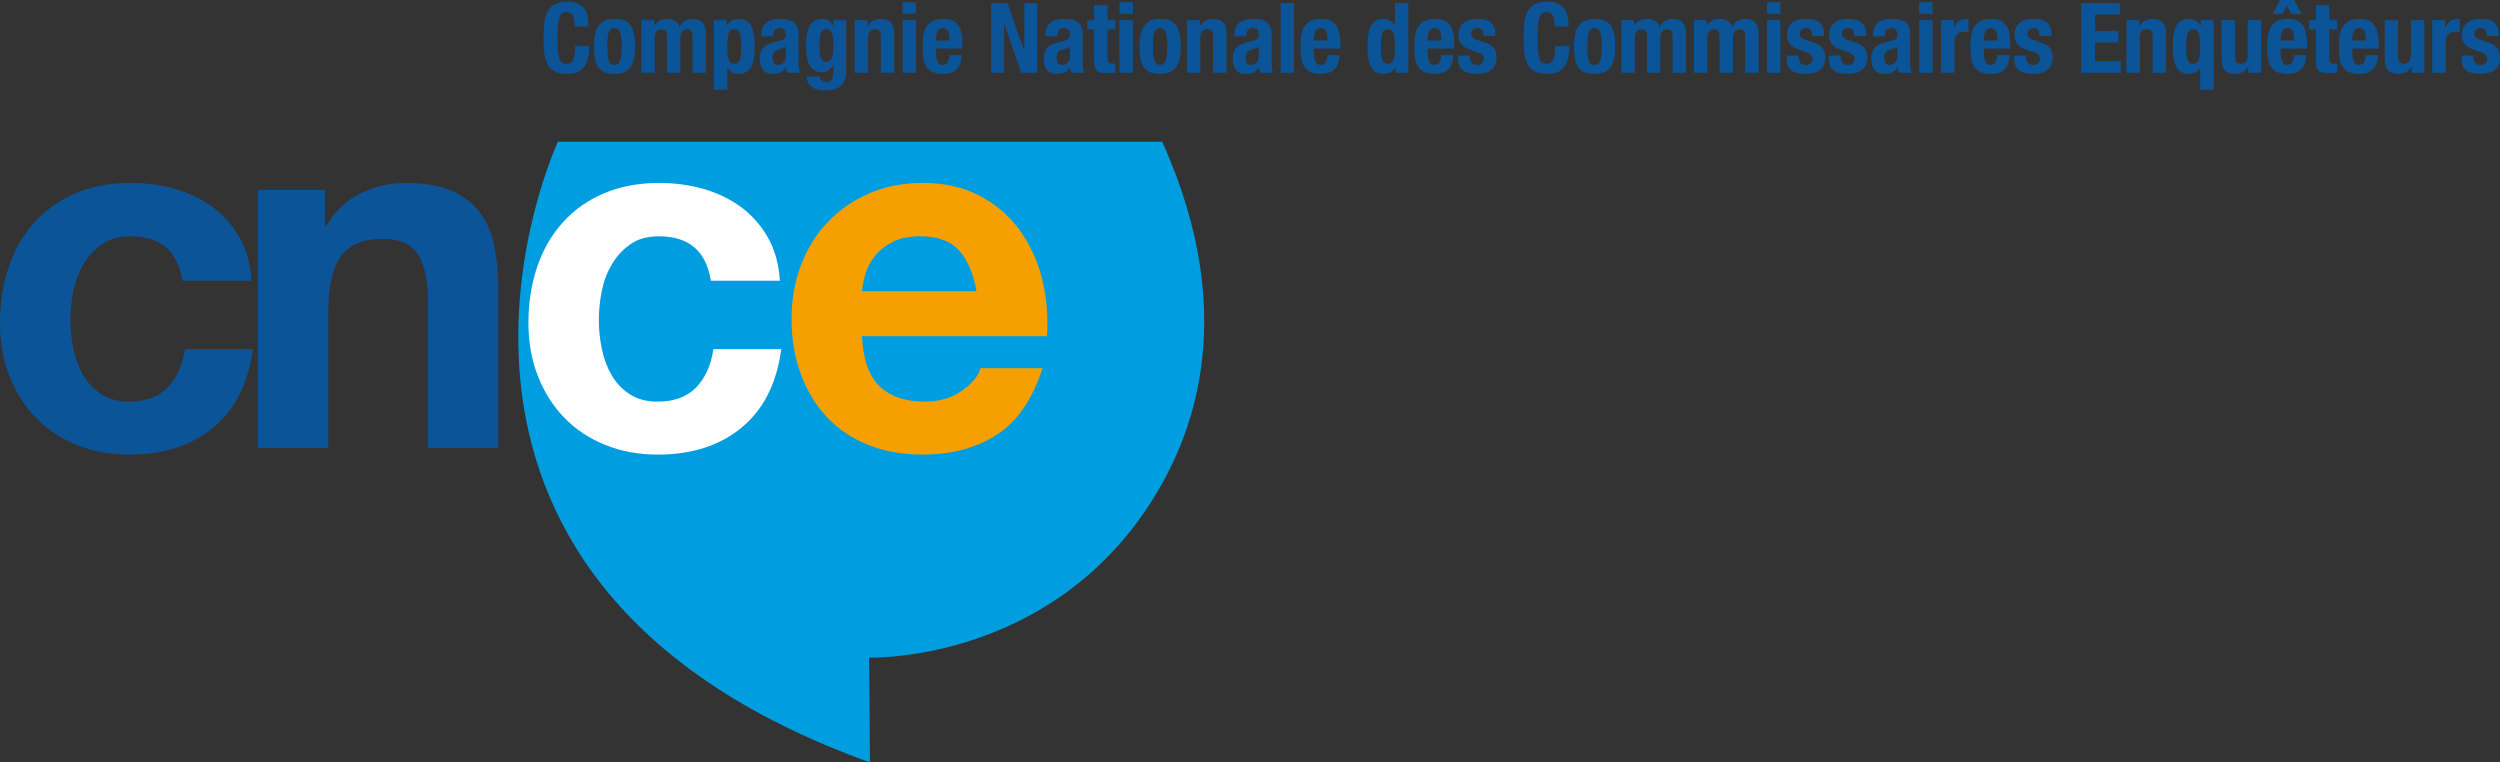 <svg width="282" height="86" viewBox="0 0 282 86" fill="none" xmlns="http://www.w3.org/2000/svg">
<rect x="0" y="0" width="282" height="86" fill="#333333" stroke="none"/>
<path d="M98.134 86L98.036 74.175C98.036 74.175 118.162 74.861 129.83 56.648C133.904 50.289 140.351 36.472 131.094 15.986H62.937C62.937 15.986 39.958 65.068 98.134 86Z" fill="#009EE0"/>
<path d="M64.81 2.996H66.386C66.386 2.712 66.367 2.406 66.327 2.078C66.287 1.749 66.187 1.446 66.026 1.162C65.865 0.878 65.623 0.647 65.297 0.462C64.971 0.278 64.531 0.187 63.969 0.187C63.376 0.187 62.908 0.287 62.557 0.49C62.206 0.694 61.937 0.975 61.751 1.334C61.564 1.694 61.443 2.125 61.391 2.627C61.335 3.13 61.307 3.68 61.307 4.277C61.307 4.88 61.335 5.43 61.391 5.93C61.443 6.429 61.564 6.857 61.751 7.217C61.937 7.576 62.206 7.854 62.557 8.045C62.908 8.235 63.376 8.332 63.969 8.332C64.487 8.332 64.906 8.25 65.232 8.088C65.558 7.929 65.809 7.704 65.989 7.416C66.166 7.129 66.29 6.795 66.355 6.413C66.42 6.033 66.454 5.629 66.454 5.201H64.878C64.878 5.629 64.853 5.973 64.8 6.232C64.747 6.491 64.679 6.695 64.592 6.838C64.502 6.982 64.4 7.076 64.279 7.123C64.158 7.17 64.031 7.194 63.891 7.194C63.723 7.194 63.575 7.16 63.447 7.088C63.32 7.02 63.215 6.885 63.131 6.682C63.047 6.479 62.985 6.195 62.945 5.829C62.905 5.464 62.883 4.982 62.883 4.386C62.883 3.827 62.899 3.355 62.93 2.968C62.958 2.583 63.011 2.271 63.082 2.03C63.153 1.793 63.256 1.621 63.383 1.515C63.51 1.409 63.675 1.356 63.87 1.356C64.227 1.356 64.475 1.487 64.608 1.746C64.741 2.005 64.81 2.424 64.81 2.996ZM68.51 5.246C68.51 4.943 68.516 4.665 68.532 4.405C68.548 4.149 68.582 3.93 68.637 3.746C68.69 3.561 68.774 3.417 68.882 3.314C68.991 3.212 69.136 3.161 69.319 3.161C69.626 3.161 69.838 3.324 69.955 3.646C70.07 3.971 70.129 4.505 70.129 5.245C70.129 5.985 70.07 6.52 69.955 6.841C69.838 7.167 69.626 7.329 69.319 7.329C69.136 7.329 68.99 7.276 68.882 7.173C68.773 7.07 68.69 6.929 68.637 6.745C68.581 6.56 68.547 6.342 68.532 6.082C68.516 5.826 68.51 5.548 68.51 5.245V5.246ZM66.999 5.246C66.999 5.761 67.036 6.214 67.108 6.605C67.179 6.999 67.303 7.327 67.48 7.586C67.657 7.849 67.893 8.039 68.194 8.161C68.492 8.283 68.867 8.339 69.32 8.333C69.751 8.333 70.114 8.271 70.409 8.146C70.704 8.021 70.943 7.827 71.126 7.565C71.309 7.306 71.439 6.98 71.52 6.59C71.601 6.199 71.641 5.753 71.641 5.246C71.641 4.725 71.604 4.272 71.532 3.881C71.458 3.49 71.333 3.166 71.16 2.9C70.983 2.634 70.747 2.438 70.446 2.31C70.145 2.182 69.77 2.119 69.32 2.128C68.889 2.128 68.526 2.197 68.231 2.332C67.936 2.466 67.697 2.666 67.514 2.925C67.331 3.188 67.198 3.512 67.12 3.903C67.039 4.294 66.999 4.74 66.999 5.246V5.246ZM72.338 2.281V8.211H73.848V4.308C73.848 3.955 73.92 3.699 74.062 3.537C74.205 3.378 74.397 3.296 74.636 3.296C74.847 3.296 74.999 3.362 75.092 3.493C75.182 3.627 75.229 3.818 75.229 4.068V8.211H76.737V4.308C76.737 3.955 76.808 3.699 76.951 3.537C77.094 3.378 77.286 3.296 77.525 3.296C77.739 3.296 77.891 3.362 77.981 3.493C78.071 3.627 78.118 3.818 78.118 4.068V8.211H79.629V3.902C79.629 3.327 79.511 2.887 79.272 2.584C79.033 2.281 78.664 2.128 78.161 2.128C77.804 2.128 77.494 2.206 77.236 2.362C76.979 2.522 76.789 2.759 76.671 3.074H76.65C76.569 2.765 76.41 2.531 76.175 2.368C75.936 2.209 75.644 2.128 75.294 2.128C74.965 2.128 74.683 2.187 74.447 2.303C74.208 2.422 73.994 2.615 73.805 2.887H73.783V2.281H72.337H72.338ZM80.524 2.281V10.117H82.034V7.661H82.056C82.218 7.896 82.397 8.064 82.599 8.171C82.801 8.28 83.043 8.333 83.325 8.333C83.945 8.333 84.402 8.092 84.693 7.614C84.985 7.136 85.13 6.349 85.13 5.246C85.13 4.143 84.984 3.349 84.693 2.859C84.401 2.372 83.945 2.128 83.325 2.128C83.018 2.128 82.763 2.187 82.556 2.309C82.348 2.431 82.159 2.631 81.991 2.909H81.969V2.281H80.524ZM82.034 5.246C82.034 4.599 82.084 4.115 82.183 3.787C82.279 3.458 82.497 3.296 82.835 3.296C83.16 3.296 83.374 3.458 83.474 3.787C83.573 4.115 83.623 4.599 83.623 5.246C83.623 5.892 83.573 6.377 83.474 6.705C83.374 7.033 83.16 7.195 82.835 7.195C82.497 7.195 82.279 7.033 82.183 6.705C82.084 6.377 82.034 5.892 82.034 5.246ZM88.635 5.246V6.414C88.635 6.576 88.608 6.717 88.549 6.833C88.49 6.949 88.412 7.045 88.322 7.117C88.232 7.192 88.13 7.245 88.022 7.279C87.913 7.314 87.807 7.329 87.705 7.329C87.5 7.329 87.355 7.248 87.268 7.086C87.178 6.927 87.135 6.729 87.135 6.502C87.135 6.236 87.2 6.026 87.334 5.873C87.464 5.72 87.685 5.608 87.992 5.542C88.085 5.52 88.191 5.486 88.308 5.439C88.423 5.392 88.534 5.327 88.637 5.246H88.635ZM85.878 4.099H87.234V3.934C87.234 3.699 87.293 3.512 87.41 3.371C87.525 3.231 87.702 3.162 87.934 3.162C88.189 3.162 88.369 3.228 88.478 3.356C88.583 3.483 88.635 3.662 88.635 3.89C88.635 4.087 88.592 4.237 88.505 4.34C88.415 4.443 88.26 4.524 88.034 4.584L87.181 4.815C86.917 4.89 86.694 4.974 86.507 5.068C86.322 5.165 86.169 5.284 86.049 5.428C85.927 5.572 85.838 5.743 85.778 5.946C85.72 6.15 85.692 6.39 85.692 6.668C85.692 6.865 85.716 7.065 85.769 7.268C85.819 7.472 85.9 7.653 86.008 7.815C86.117 7.977 86.263 8.106 86.445 8.196C86.629 8.287 86.849 8.334 87.112 8.334C87.478 8.334 87.776 8.287 88.006 8.196C88.236 8.105 88.437 7.902 88.614 7.593H88.635C88.657 7.696 88.679 7.802 88.707 7.908C88.732 8.014 88.769 8.114 88.822 8.211H90.264C90.193 8.033 90.143 7.868 90.118 7.715C90.091 7.562 90.078 7.343 90.078 7.065V3.947C90.078 3.681 90.05 3.438 89.997 3.213C89.945 2.991 89.839 2.797 89.687 2.635C89.532 2.473 89.315 2.348 89.039 2.26C88.763 2.173 88.397 2.129 87.947 2.129C87.662 2.129 87.395 2.16 87.144 2.223C86.892 2.285 86.672 2.388 86.486 2.529C86.3 2.673 86.151 2.86 86.042 3.091C85.933 3.322 85.878 3.61 85.878 3.956V4.1V4.099ZM92.432 5.433C92.432 5.036 92.441 4.699 92.46 4.424C92.479 4.149 92.516 3.927 92.575 3.761C92.634 3.596 92.715 3.477 92.817 3.405C92.919 3.333 93.053 3.296 93.22 3.296C93.521 3.296 93.726 3.446 93.84 3.746C93.952 4.049 94.008 4.558 94.008 5.279C94.008 5.529 93.996 5.758 93.971 5.967C93.946 6.176 93.903 6.355 93.841 6.502C93.779 6.649 93.695 6.764 93.59 6.848C93.481 6.933 93.347 6.976 93.189 6.976C93.028 6.976 92.898 6.933 92.802 6.848C92.702 6.764 92.625 6.652 92.572 6.508C92.516 6.364 92.479 6.202 92.46 6.017C92.441 5.833 92.432 5.639 92.432 5.433ZM95.454 2.281H94.008V2.943H93.986C93.84 2.634 93.657 2.422 93.431 2.303C93.205 2.187 92.984 2.128 92.773 2.128C92.363 2.128 92.038 2.218 91.793 2.403C91.548 2.587 91.362 2.822 91.235 3.112C91.108 3.403 91.024 3.727 90.984 4.087C90.944 4.446 90.922 4.799 90.922 5.146C90.922 6.227 91.074 6.996 91.378 7.455C91.679 7.914 92.132 8.146 92.73 8.146C92.969 8.146 93.202 8.08 93.425 7.945C93.645 7.814 93.835 7.639 93.987 7.418H94.009V8.199C94.009 8.496 93.947 8.743 93.823 8.939C93.699 9.136 93.485 9.236 93.178 9.236C93.082 9.236 92.995 9.22 92.911 9.193C92.827 9.165 92.747 9.124 92.675 9.071C92.523 8.961 92.445 8.812 92.445 8.621H90.999C90.999 9.127 91.173 9.517 91.52 9.795C91.865 10.07 92.361 10.208 93.003 10.208C93.887 10.208 94.517 10.018 94.892 9.636C95.268 9.252 95.454 8.68 95.454 7.915V2.282L95.454 2.281ZM96.405 2.281V8.211H97.916V4.277C97.916 3.624 98.183 3.296 98.716 3.296C98.942 3.296 99.107 3.356 99.209 3.477C99.311 3.599 99.361 3.812 99.361 4.121V8.211H100.872V3.812C100.872 3.218 100.742 2.79 100.484 2.525C100.223 2.259 99.851 2.128 99.37 2.128C99.044 2.128 98.753 2.196 98.499 2.331C98.241 2.465 98.033 2.681 97.872 2.975H97.85V2.281H96.404H96.405ZM101.824 0.253V1.553H103.335V0.253H101.824ZM101.824 2.281V8.211H103.335V2.281H101.824ZM107.122 4.574H105.58V4.343C105.58 4.202 105.593 4.065 105.618 3.924C105.642 3.783 105.686 3.658 105.745 3.543C105.804 3.427 105.881 3.337 105.98 3.265C106.077 3.196 106.204 3.162 106.356 3.162C106.508 3.162 106.635 3.193 106.734 3.256C106.83 3.318 106.908 3.409 106.964 3.531C107.017 3.652 107.057 3.799 107.079 3.971C107.1 4.143 107.113 4.346 107.122 4.574H107.122ZM105.58 5.477H108.568V5.137C108.568 4.681 108.54 4.268 108.481 3.896C108.422 3.525 108.31 3.209 108.152 2.946C107.991 2.687 107.77 2.484 107.488 2.34C107.206 2.199 106.849 2.128 106.412 2.128C105.9 2.128 105.493 2.212 105.186 2.381C104.879 2.55 104.644 2.777 104.479 3.062C104.315 3.349 104.206 3.677 104.153 4.043C104.098 4.411 104.07 4.793 104.07 5.189C104.07 5.564 104.085 5.94 104.119 6.314C104.15 6.689 104.24 7.026 104.386 7.326C104.532 7.63 104.758 7.87 105.065 8.054C105.373 8.239 105.797 8.332 106.347 8.332C107.069 8.332 107.597 8.151 107.932 7.792C108.267 7.432 108.45 6.905 108.478 6.214H107.122C107.079 6.589 106.998 6.867 106.883 7.051C106.765 7.235 106.579 7.329 106.321 7.329C106.181 7.329 106.067 7.292 105.974 7.213C105.878 7.135 105.803 7.032 105.744 6.904C105.685 6.776 105.642 6.626 105.617 6.46C105.592 6.295 105.58 6.126 105.58 5.951V5.475L105.58 5.477ZM113.623 0.341H111.805V8.211H113.251V2.7H113.273L115.2 8.211H116.996V0.341H115.55V5.731H115.528L113.623 0.341ZM120.683 5.246V6.415C120.683 6.577 120.655 6.718 120.596 6.834C120.537 6.949 120.459 7.046 120.37 7.118C120.28 7.192 120.178 7.246 120.069 7.28C119.96 7.314 119.855 7.33 119.753 7.33C119.548 7.33 119.402 7.249 119.316 7.086C119.226 6.927 119.183 6.73 119.183 6.502C119.183 6.237 119.248 6.027 119.381 5.874C119.511 5.721 119.732 5.608 120.039 5.543C120.132 5.521 120.238 5.486 120.355 5.44C120.47 5.393 120.582 5.327 120.684 5.246H120.683ZM117.925 4.099H119.281V3.934C119.281 3.7 119.34 3.512 119.458 3.372C119.573 3.231 119.75 3.163 119.982 3.163C120.236 3.163 120.416 3.228 120.525 3.356C120.63 3.484 120.683 3.662 120.683 3.891C120.683 4.087 120.64 4.237 120.553 4.341C120.463 4.444 120.308 4.525 120.081 4.584L119.228 4.816C118.964 4.891 118.741 4.975 118.555 5.069C118.369 5.166 118.217 5.284 118.096 5.428C117.975 5.572 117.885 5.744 117.826 5.947C117.767 6.15 117.739 6.391 117.739 6.669C117.739 6.865 117.764 7.066 117.817 7.269C117.867 7.472 117.947 7.653 118.056 7.816C118.165 7.978 118.31 8.107 118.493 8.197C118.676 8.287 118.896 8.334 119.16 8.334C119.526 8.334 119.824 8.287 120.053 8.197C120.283 8.106 120.484 7.903 120.661 7.593H120.683C120.705 7.696 120.726 7.803 120.754 7.909C120.779 8.015 120.816 8.115 120.869 8.212H122.312C122.241 8.034 122.191 7.868 122.166 7.715C122.138 7.562 122.126 7.344 122.126 7.066V3.948C122.126 3.682 122.098 3.438 122.045 3.213C121.992 2.992 121.887 2.798 121.735 2.635C121.58 2.473 121.363 2.348 121.087 2.261C120.811 2.173 120.445 2.13 119.995 2.13C119.71 2.13 119.443 2.161 119.191 2.223C118.94 2.286 118.719 2.389 118.533 2.53C118.347 2.673 118.198 2.861 118.089 3.092C117.981 3.323 117.925 3.61 117.925 3.957V4.101V4.099ZM123.418 0.585V2.282H122.652V3.319H123.418V6.712C123.418 7.015 123.437 7.265 123.474 7.462C123.508 7.658 123.577 7.818 123.676 7.94C123.775 8.062 123.918 8.143 124.104 8.184C124.29 8.224 124.529 8.246 124.821 8.246C124.995 8.246 125.159 8.24 125.317 8.23C125.475 8.218 125.637 8.211 125.804 8.211V7.152C125.751 7.161 125.699 7.164 125.64 7.168C125.581 7.171 125.525 7.174 125.466 7.174C125.246 7.174 125.103 7.124 125.035 7.024C124.964 6.927 124.93 6.758 124.93 6.524V3.319H125.805V2.282H124.93V0.585H123.419H123.418ZM126.275 0.253V1.553H127.786V0.253H126.275ZM126.275 2.281V8.211H127.786V2.281H126.275ZM130.053 5.246C130.053 4.943 130.059 4.665 130.075 4.405C130.091 4.149 130.125 3.93 130.18 3.746C130.233 3.561 130.317 3.417 130.425 3.314C130.534 3.212 130.679 3.161 130.862 3.161C131.169 3.161 131.38 3.324 131.498 3.646C131.613 3.971 131.672 4.505 131.672 5.245C131.672 5.985 131.613 6.52 131.498 6.841C131.38 7.167 131.169 7.329 130.862 7.329C130.679 7.329 130.533 7.276 130.425 7.173C130.316 7.07 130.233 6.929 130.18 6.745C130.124 6.56 130.09 6.342 130.075 6.082C130.059 5.826 130.053 5.548 130.053 5.245V5.246ZM128.542 5.246C128.542 5.761 128.579 6.214 128.651 6.605C128.722 6.999 128.846 7.327 129.023 7.586C129.2 7.849 129.436 8.039 129.737 8.161C130.035 8.283 130.41 8.339 130.863 8.333C131.294 8.333 131.657 8.271 131.952 8.146C132.247 8.021 132.486 7.827 132.669 7.565C132.852 7.306 132.982 6.98 133.063 6.59C133.143 6.199 133.184 5.753 133.184 5.246C133.184 4.725 133.146 4.272 133.075 3.881C133.001 3.49 132.876 3.166 132.703 2.9C132.526 2.634 132.29 2.438 131.989 2.31C131.688 2.182 131.313 2.119 130.863 2.128C130.432 2.128 130.069 2.197 129.774 2.332C129.479 2.466 129.24 2.666 129.057 2.925C128.874 3.188 128.741 3.512 128.663 3.903C128.582 4.294 128.542 4.74 128.542 5.246V5.246ZM133.88 2.281V8.211H135.391V4.277C135.391 3.624 135.658 3.296 136.191 3.296C136.417 3.296 136.582 3.356 136.684 3.477C136.787 3.599 136.836 3.812 136.836 4.121V8.211H138.347V3.812C138.347 3.218 138.217 2.79 137.959 2.525C137.699 2.259 137.326 2.128 136.845 2.128C136.52 2.128 136.228 2.196 135.974 2.331C135.716 2.465 135.509 2.681 135.347 2.975H135.325V2.281H133.879H133.88ZM141.992 5.246V6.414C141.992 6.576 141.964 6.717 141.905 6.833C141.846 6.949 141.768 7.045 141.679 7.117C141.589 7.192 141.487 7.245 141.378 7.279C141.269 7.314 141.164 7.329 141.062 7.329C140.857 7.329 140.711 7.248 140.625 7.086C140.535 6.927 140.492 6.729 140.492 6.502C140.492 6.236 140.557 6.026 140.69 5.873C140.821 5.72 141.041 5.608 141.348 5.542C141.441 5.52 141.547 5.486 141.664 5.439C141.779 5.392 141.891 5.327 141.993 5.246H141.992ZM139.234 4.099H140.59V3.934C140.59 3.699 140.649 3.512 140.767 3.371C140.882 3.231 141.059 3.162 141.291 3.162C141.545 3.162 141.725 3.228 141.834 3.356C141.939 3.483 141.992 3.662 141.992 3.89C141.992 4.087 141.949 4.237 141.862 4.34C141.772 4.443 141.617 4.524 141.39 4.584L140.537 4.815C140.273 4.89 140.05 4.974 139.864 5.068C139.678 5.165 139.526 5.284 139.405 5.428C139.284 5.572 139.194 5.743 139.135 5.946C139.076 6.15 139.048 6.39 139.048 6.668C139.048 6.865 139.073 7.065 139.126 7.268C139.176 7.472 139.256 7.653 139.365 7.815C139.474 7.977 139.619 8.106 139.802 8.196C139.985 8.287 140.205 8.334 140.469 8.334C140.835 8.334 141.133 8.287 141.362 8.196C141.592 8.105 141.793 7.902 141.97 7.593H141.992C142.014 7.696 142.035 7.802 142.063 7.908C142.088 8.014 142.125 8.114 142.178 8.211H143.621C143.55 8.033 143.5 7.868 143.475 7.715C143.447 7.562 143.435 7.343 143.435 7.065V3.947C143.435 3.681 143.407 3.438 143.354 3.213C143.301 2.991 143.196 2.797 143.044 2.635C142.889 2.473 142.672 2.348 142.396 2.26C142.12 2.173 141.754 2.129 141.304 2.129C141.019 2.129 140.752 2.16 140.5 2.223C140.249 2.285 140.028 2.388 139.842 2.529C139.656 2.673 139.507 2.86 139.398 3.091C139.29 3.322 139.234 3.61 139.234 3.956V4.1V4.099ZM144.455 0.34V8.211H145.965V0.34H144.455ZM149.753 4.574H148.211V4.343C148.211 4.202 148.223 4.065 148.248 3.924C148.273 3.783 148.316 3.658 148.375 3.543C148.434 3.427 148.512 3.337 148.611 3.265C148.707 3.196 148.834 3.162 148.986 3.162C149.138 3.162 149.265 3.193 149.364 3.256C149.46 3.318 149.538 3.409 149.594 3.531C149.647 3.652 149.687 3.799 149.709 3.971C149.731 4.143 149.743 4.346 149.752 4.574H149.753ZM148.211 5.477H151.199V5.137C151.199 4.681 151.171 4.268 151.112 3.896C151.053 3.525 150.941 3.209 150.783 2.946C150.622 2.687 150.401 2.484 150.119 2.34C149.837 2.199 149.48 2.128 149.042 2.128C148.53 2.128 148.124 2.212 147.817 2.381C147.51 2.55 147.274 2.777 147.11 3.062C146.946 3.349 146.837 3.677 146.784 4.043C146.728 4.411 146.7 4.793 146.7 5.189C146.7 5.564 146.716 5.94 146.75 6.314C146.781 6.689 146.871 7.026 147.017 7.326C147.163 7.63 147.389 7.87 147.696 8.054C148.003 8.239 148.428 8.332 148.977 8.332C149.7 8.332 150.227 8.151 150.562 7.792C150.897 7.432 151.08 6.905 151.108 6.214H149.752C149.709 6.589 149.628 6.867 149.513 7.051C149.395 7.235 149.209 7.329 148.951 7.329C148.812 7.329 148.697 7.292 148.604 7.213C148.508 7.135 148.433 7.032 148.374 6.904C148.315 6.776 148.272 6.626 148.247 6.46C148.222 6.295 148.21 6.126 148.21 5.951V5.475L148.211 5.477ZM157.413 7.583V8.211H158.859V0.341H157.348V2.831H157.327C157.165 2.597 156.985 2.422 156.784 2.304C156.582 2.188 156.34 2.128 156.058 2.128C155.437 2.128 154.981 2.372 154.69 2.86C154.395 3.35 154.249 4.144 154.249 5.246C154.249 6.349 154.395 7.137 154.69 7.615C154.981 8.093 155.437 8.334 156.058 8.334C156.365 8.334 156.622 8.277 156.83 8.168C157.038 8.059 157.224 7.862 157.392 7.584H157.413V7.583ZM155.76 5.246C155.76 4.599 155.81 4.115 155.909 3.787C156.008 3.458 156.222 3.296 156.548 3.296C156.886 3.296 157.103 3.458 157.202 3.787C157.299 4.115 157.348 4.599 157.348 5.246C157.348 5.892 157.299 6.377 157.202 6.705C157.103 7.033 156.886 7.195 156.548 7.195C156.222 7.195 156.008 7.033 155.909 6.705C155.81 6.377 155.76 5.892 155.76 5.246ZM162.59 4.574H161.048V4.343C161.048 4.202 161.06 4.065 161.085 3.924C161.11 3.783 161.153 3.658 161.212 3.543C161.271 3.427 161.349 3.337 161.448 3.265C161.544 3.196 161.671 3.162 161.823 3.162C161.975 3.162 162.102 3.193 162.201 3.256C162.298 3.318 162.375 3.409 162.431 3.531C162.484 3.652 162.524 3.799 162.546 3.971C162.568 4.143 162.58 4.346 162.589 4.574H162.59ZM161.048 5.477H164.036V5.137C164.036 4.681 164.008 4.268 163.949 3.896C163.89 3.525 163.778 3.209 163.62 2.946C163.459 2.687 163.238 2.484 162.956 2.34C162.674 2.199 162.317 2.128 161.879 2.128C161.367 2.128 160.961 2.212 160.654 2.381C160.347 2.55 160.111 2.777 159.947 3.062C159.783 3.349 159.674 3.677 159.621 4.043C159.565 4.411 159.537 4.793 159.537 5.189C159.537 5.564 159.553 5.94 159.587 6.314C159.618 6.689 159.708 7.026 159.854 7.326C160 7.63 160.226 7.87 160.533 8.054C160.84 8.239 161.265 8.332 161.814 8.332C162.537 8.332 163.064 8.151 163.399 7.792C163.734 7.432 163.917 6.905 163.945 6.214H162.589C162.546 6.589 162.465 6.867 162.35 7.051C162.232 7.235 162.046 7.329 161.789 7.329C161.649 7.329 161.534 7.292 161.441 7.213C161.345 7.135 161.271 7.032 161.212 6.904C161.153 6.776 161.109 6.626 161.085 6.46C161.06 6.295 161.047 6.126 161.047 5.951V5.475L161.048 5.477ZM165.818 6.271H164.46V6.48C164.46 6.767 164.494 7.027 164.559 7.258C164.624 7.489 164.739 7.686 164.903 7.845C165.067 8.007 165.288 8.129 165.57 8.211C165.852 8.292 166.203 8.332 166.628 8.332C166.947 8.332 167.242 8.298 167.509 8.233C167.773 8.167 168.002 8.054 168.198 7.901C168.39 7.748 168.542 7.555 168.65 7.323C168.759 7.092 168.815 6.817 168.815 6.502C168.815 6.055 168.716 5.699 168.52 5.439C168.325 5.18 167.986 4.968 167.512 4.805L166.606 4.496C166.349 4.414 166.175 4.314 166.085 4.196C165.995 4.08 165.948 3.949 165.948 3.802C165.948 3.589 166.019 3.43 166.162 3.321C166.305 3.215 166.469 3.161 166.658 3.161C166.906 3.161 167.08 3.233 167.179 3.377C167.275 3.521 167.325 3.746 167.325 4.055H168.684V3.811C168.684 3.277 168.52 2.861 168.191 2.567C167.862 2.274 167.356 2.127 166.671 2.127C166.283 2.127 165.954 2.174 165.681 2.268C165.405 2.365 165.182 2.493 165.008 2.656C164.831 2.818 164.704 3.009 164.623 3.224C164.542 3.44 164.502 3.671 164.502 3.912C164.502 4.331 164.607 4.674 164.822 4.943C165.033 5.212 165.346 5.418 165.762 5.565L166.823 5.952C166.969 6.012 167.099 6.09 167.208 6.187C167.317 6.287 167.372 6.434 167.372 6.624C167.372 6.859 167.304 7.037 167.164 7.152C167.024 7.271 166.838 7.33 166.606 7.33C166.349 7.33 166.153 7.252 166.02 7.093C165.887 6.933 165.818 6.727 165.818 6.471V6.271H165.818ZM175.36 2.997H176.936C176.936 2.713 176.917 2.406 176.877 2.078C176.837 1.75 176.737 1.447 176.576 1.163C176.415 0.879 176.173 0.647 175.847 0.463C175.521 0.279 175.081 0.188 174.519 0.188C173.926 0.188 173.458 0.288 173.107 0.491C172.756 0.694 172.487 0.975 172.3 1.335C172.114 1.694 171.993 2.125 171.94 2.628C171.884 3.131 171.856 3.681 171.856 4.278C171.856 4.881 171.884 5.431 171.94 5.93C171.993 6.43 172.114 6.858 172.3 7.217C172.486 7.577 172.756 7.855 173.107 8.045C173.458 8.236 173.926 8.332 174.519 8.332C175.037 8.332 175.456 8.251 175.782 8.089C176.108 7.93 176.359 7.704 176.539 7.417C176.716 7.13 176.84 6.796 176.905 6.414C176.97 6.033 177.004 5.63 177.004 5.202H175.428C175.428 5.63 175.403 5.973 175.35 6.233C175.297 6.492 175.229 6.695 175.142 6.839C175.052 6.983 174.95 7.077 174.829 7.123C174.708 7.17 174.581 7.195 174.441 7.195C174.273 7.195 174.125 7.16 173.997 7.089C173.87 7.02 173.764 6.886 173.681 6.683C173.597 6.48 173.535 6.195 173.495 5.83C173.455 5.464 173.433 4.983 173.433 4.387C173.433 3.828 173.449 3.356 173.48 2.969C173.508 2.584 173.561 2.272 173.632 2.031C173.703 1.793 173.806 1.622 173.933 1.515C174.06 1.41 174.225 1.356 174.42 1.356C174.777 1.356 175.025 1.487 175.158 1.747C175.291 2.006 175.36 2.425 175.36 2.997ZM179.06 5.246C179.06 4.943 179.066 4.665 179.082 4.406C179.098 4.15 179.132 3.93 179.187 3.746C179.24 3.562 179.324 3.418 179.432 3.315C179.541 3.212 179.686 3.162 179.869 3.162C180.176 3.162 180.387 3.324 180.505 3.646C180.62 3.972 180.679 4.505 180.679 5.246C180.679 5.986 180.62 6.521 180.505 6.842C180.387 7.167 180.176 7.329 179.869 7.329C179.686 7.329 179.54 7.276 179.432 7.173C179.323 7.07 179.24 6.93 179.187 6.745C179.131 6.561 179.097 6.342 179.082 6.083C179.066 5.827 179.06 5.548 179.06 5.246V5.246ZM177.549 5.246C177.549 5.762 177.586 6.215 177.658 6.606C177.729 6.999 177.853 7.328 178.03 7.587C178.207 7.849 178.443 8.04 178.744 8.162C179.042 8.283 179.417 8.34 179.87 8.334C180.301 8.334 180.664 8.271 180.959 8.146C181.254 8.021 181.493 7.828 181.676 7.565C181.859 7.306 181.989 6.981 182.07 6.59C182.15 6.2 182.191 5.753 182.191 5.247C182.191 4.725 182.153 4.272 182.082 3.882C182.008 3.491 181.883 3.166 181.71 2.901C181.533 2.635 181.297 2.438 180.996 2.31C180.695 2.182 180.32 2.12 179.87 2.129C179.439 2.129 179.076 2.198 178.781 2.332C178.486 2.466 178.247 2.667 178.064 2.926C177.881 3.188 177.748 3.513 177.67 3.904C177.589 4.294 177.549 4.741 177.549 5.247V5.246ZM182.887 2.282V8.211H184.398V4.309C184.398 3.956 184.469 3.7 184.612 3.537C184.755 3.378 184.947 3.297 185.186 3.297C185.397 3.297 185.549 3.362 185.642 3.493C185.732 3.627 185.779 3.818 185.779 4.068V8.211H187.287V4.309C187.287 3.956 187.358 3.7 187.501 3.537C187.644 3.378 187.836 3.297 188.075 3.297C188.289 3.297 188.441 3.362 188.531 3.493C188.621 3.627 188.668 3.818 188.668 4.068V8.211H190.178V3.903C190.178 3.328 190.061 2.888 189.822 2.585C189.583 2.282 189.214 2.128 188.711 2.128C188.354 2.128 188.044 2.207 187.786 2.363C187.529 2.522 187.339 2.76 187.221 3.075H187.199C187.118 2.766 186.96 2.531 186.724 2.369C186.485 2.21 186.194 2.128 185.843 2.128C185.515 2.128 185.232 2.188 184.996 2.304C184.758 2.422 184.544 2.616 184.354 2.888H184.333V2.282H182.887H182.887ZM191.073 2.282V8.211H192.584V4.309C192.584 3.956 192.655 3.7 192.798 3.537C192.941 3.378 193.133 3.297 193.372 3.297C193.583 3.297 193.735 3.362 193.828 3.493C193.918 3.627 193.965 3.818 193.965 4.068V8.211H195.473V4.309C195.473 3.956 195.544 3.7 195.687 3.537C195.83 3.378 196.022 3.297 196.261 3.297C196.475 3.297 196.627 3.362 196.717 3.493C196.807 3.627 196.854 3.818 196.854 4.068V8.211H198.365V3.903C198.365 3.328 198.247 2.888 198.008 2.585C197.769 2.282 197.4 2.128 196.897 2.128C196.54 2.128 196.23 2.207 195.972 2.363C195.715 2.522 195.525 2.76 195.407 3.075H195.385C195.304 2.766 195.146 2.531 194.911 2.369C194.672 2.21 194.38 2.128 194.03 2.128C193.701 2.128 193.418 2.188 193.183 2.304C192.944 2.422 192.73 2.616 192.541 2.888H192.519V2.282H191.073H191.073ZM199.315 0.254V1.554H200.826V0.254H199.315ZM199.315 2.282V8.211H200.826V2.282H199.315ZM202.886 6.271H201.527V6.481C201.527 6.768 201.561 7.028 201.626 7.258C201.691 7.49 201.806 7.686 201.97 7.846C202.134 8.008 202.355 8.13 202.637 8.211C202.919 8.293 203.27 8.333 203.695 8.333C204.015 8.333 204.309 8.299 204.576 8.233C204.84 8.168 205.069 8.055 205.265 7.902C205.457 7.749 205.609 7.555 205.718 7.324C205.827 7.093 205.882 6.818 205.882 6.502C205.882 6.055 205.783 5.699 205.587 5.44C205.392 5.181 205.053 4.968 204.579 4.806L203.673 4.496C203.416 4.415 203.242 4.315 203.152 4.196C203.062 4.081 203.015 3.949 203.015 3.803C203.015 3.59 203.086 3.431 203.229 3.321C203.372 3.215 203.536 3.162 203.725 3.162C203.973 3.162 204.147 3.234 204.246 3.378C204.342 3.521 204.392 3.746 204.392 4.055H205.751V3.812C205.751 3.277 205.587 2.862 205.258 2.568C204.929 2.274 204.423 2.128 203.738 2.128C203.35 2.128 203.021 2.175 202.748 2.269C202.472 2.365 202.249 2.493 202.075 2.656C201.898 2.819 201.771 3.01 201.69 3.225C201.609 3.441 201.569 3.672 201.569 3.913C201.569 4.332 201.674 4.675 201.889 4.944C202.1 5.213 202.413 5.419 202.829 5.565L203.89 5.953C204.036 6.012 204.166 6.091 204.275 6.188C204.384 6.287 204.439 6.434 204.439 6.625C204.439 6.859 204.371 7.037 204.231 7.153C204.091 7.271 203.905 7.331 203.673 7.331C203.416 7.331 203.22 7.252 203.087 7.093C202.954 6.934 202.885 6.728 202.885 6.472V6.271H202.886ZM207.635 6.271H206.276V6.481C206.276 6.768 206.31 7.028 206.375 7.258C206.44 7.49 206.555 7.686 206.719 7.846C206.883 8.008 207.104 8.13 207.386 8.211C207.668 8.293 208.019 8.333 208.444 8.333C208.764 8.333 209.058 8.299 209.325 8.233C209.589 8.168 209.818 8.055 210.014 7.902C210.206 7.749 210.358 7.555 210.467 7.324C210.576 7.093 210.631 6.818 210.631 6.502C210.631 6.055 210.532 5.699 210.336 5.44C210.141 5.181 209.802 4.968 209.328 4.806L208.422 4.496C208.165 4.415 207.991 4.315 207.901 4.196C207.811 4.081 207.764 3.949 207.764 3.803C207.764 3.59 207.835 3.431 207.978 3.321C208.121 3.215 208.285 3.162 208.474 3.162C208.722 3.162 208.896 3.234 208.995 3.378C209.091 3.521 209.141 3.746 209.141 4.055H210.5V3.812C210.5 3.277 210.336 2.862 210.007 2.568C209.678 2.274 209.172 2.128 208.487 2.128C208.099 2.128 207.77 2.175 207.497 2.269C207.221 2.365 206.998 2.493 206.824 2.656C206.647 2.819 206.52 3.01 206.439 3.225C206.358 3.441 206.318 3.672 206.318 3.913C206.318 4.332 206.424 4.675 206.638 4.944C206.849 5.213 207.162 5.419 207.578 5.565L208.639 5.953C208.785 6.012 208.915 6.091 209.024 6.188C209.133 6.287 209.188 6.434 209.188 6.625C209.188 6.859 209.12 7.037 208.98 7.153C208.84 7.271 208.654 7.331 208.422 7.331C208.165 7.331 207.969 7.252 207.836 7.093C207.703 6.934 207.634 6.728 207.634 6.472V6.271H207.635ZM214.025 5.246V6.415C214.025 6.577 213.997 6.718 213.938 6.834C213.879 6.949 213.801 7.046 213.712 7.118C213.622 7.192 213.52 7.246 213.411 7.28C213.302 7.314 213.197 7.33 213.095 7.33C212.89 7.33 212.744 7.249 212.657 7.086C212.567 6.927 212.524 6.73 212.524 6.502C212.524 6.237 212.589 6.027 212.723 5.874C212.853 5.721 213.074 5.608 213.381 5.543C213.474 5.521 213.58 5.486 213.697 5.44C213.812 5.393 213.923 5.327 214.026 5.246H214.025ZM211.267 4.099H212.623V3.934C212.623 3.7 212.682 3.512 212.8 3.372C212.915 3.231 213.091 3.163 213.324 3.163C213.578 3.163 213.758 3.228 213.867 3.356C213.972 3.484 214.025 3.662 214.025 3.891C214.025 4.087 213.982 4.237 213.895 4.341C213.805 4.444 213.65 4.525 213.423 4.584L212.57 4.816C212.306 4.891 212.083 4.975 211.897 5.069C211.711 5.166 211.559 5.284 211.438 5.428C211.317 5.572 211.227 5.744 211.168 5.947C211.109 6.15 211.081 6.391 211.081 6.669C211.081 6.865 211.106 7.066 211.159 7.269C211.208 7.472 211.289 7.653 211.398 7.816C211.506 7.978 211.652 8.107 211.835 8.197C212.018 8.287 212.238 8.334 212.502 8.334C212.868 8.334 213.166 8.287 213.395 8.197C213.625 8.106 213.826 7.903 214.003 7.593H214.025C214.047 7.696 214.068 7.803 214.096 7.909C214.121 8.015 214.158 8.115 214.211 8.212H215.654C215.582 8.034 215.533 7.868 215.508 7.715C215.48 7.562 215.468 7.344 215.468 7.066V3.948C215.468 3.682 215.44 3.438 215.387 3.213C215.334 2.992 215.229 2.798 215.077 2.635C214.922 2.473 214.704 2.348 214.428 2.261C214.152 2.173 213.786 2.13 213.336 2.13C213.051 2.13 212.784 2.161 212.533 2.223C212.282 2.286 212.061 2.389 211.875 2.53C211.689 2.673 211.54 2.861 211.431 3.092C211.322 3.323 211.267 3.61 211.267 3.957V4.101V4.099ZM216.487 0.253V1.553H217.998V0.253H216.487ZM216.487 2.281V8.211H217.998V2.281H216.487ZM218.95 2.281V8.211H220.46V4.652C220.46 4.452 220.494 4.283 220.559 4.149C220.625 4.015 220.715 3.902 220.823 3.818C220.932 3.733 221.05 3.674 221.183 3.637C221.313 3.599 221.444 3.58 221.577 3.58C221.658 3.58 221.735 3.583 221.813 3.586C221.891 3.589 221.968 3.596 222.049 3.602V2.149C222.002 2.14 221.959 2.133 221.912 2.13C221.865 2.127 221.819 2.127 221.772 2.127C221.459 2.127 221.195 2.212 220.975 2.383C220.755 2.555 220.569 2.786 220.417 3.074H220.395V2.28H218.95V2.281ZM225.321 4.574H223.779V4.343C223.779 4.202 223.791 4.065 223.816 3.924C223.841 3.783 223.884 3.658 223.943 3.543C224.002 3.427 224.08 3.337 224.179 3.265C224.275 3.196 224.402 3.162 224.554 3.162C224.706 3.162 224.833 3.193 224.932 3.256C225.028 3.318 225.106 3.409 225.162 3.531C225.215 3.652 225.255 3.799 225.277 3.971C225.299 4.143 225.311 4.346 225.32 4.574H225.321ZM223.779 5.477H226.767V5.137C226.767 4.681 226.739 4.268 226.68 3.896C226.621 3.525 226.509 3.209 226.351 2.946C226.19 2.687 225.969 2.484 225.687 2.34C225.405 2.199 225.048 2.128 224.61 2.128C224.098 2.128 223.692 2.212 223.385 2.381C223.078 2.55 222.842 2.777 222.678 3.062C222.514 3.349 222.405 3.677 222.352 4.043C222.296 4.411 222.268 4.793 222.268 5.189C222.268 5.564 222.284 5.94 222.318 6.314C222.349 6.689 222.439 7.026 222.585 7.326C222.731 7.63 222.957 7.87 223.264 8.054C223.571 8.239 223.996 8.332 224.545 8.332C225.268 8.332 225.795 8.151 226.13 7.792C226.465 7.432 226.648 6.905 226.676 6.214H225.32C225.277 6.589 225.196 6.867 225.081 7.051C224.963 7.235 224.777 7.329 224.519 7.329C224.38 7.329 224.265 7.292 224.172 7.213C224.076 7.135 224.001 7.032 223.942 6.904C223.883 6.776 223.84 6.626 223.815 6.46C223.79 6.295 223.778 6.126 223.778 5.951V5.475L223.779 5.477ZM228.549 6.271H227.19V6.48C227.19 6.767 227.224 7.027 227.289 7.258C227.354 7.489 227.469 7.686 227.634 7.845C227.798 8.007 228.018 8.129 228.301 8.211C228.583 8.292 228.933 8.332 229.358 8.332C229.678 8.332 229.973 8.298 230.239 8.233C230.503 8.167 230.733 8.054 230.928 7.901C231.12 7.748 231.272 7.555 231.381 7.323C231.49 7.092 231.545 6.817 231.545 6.502C231.545 6.055 231.446 5.699 231.251 5.439C231.055 5.18 230.717 4.968 230.242 4.805L229.337 4.496C229.079 4.414 228.905 4.314 228.816 4.196C228.726 4.08 228.679 3.949 228.679 3.802C228.679 3.589 228.75 3.43 228.893 3.321C229.036 3.215 229.2 3.161 229.389 3.161C229.637 3.161 229.811 3.233 229.91 3.377C230.006 3.521 230.056 3.746 230.056 4.055H231.415V3.811C231.415 3.277 231.251 2.861 230.922 2.567C230.593 2.274 230.087 2.127 229.402 2.127C229.014 2.127 228.685 2.174 228.412 2.268C228.136 2.365 227.913 2.493 227.739 2.656C227.562 2.818 227.435 3.009 227.354 3.224C227.273 3.44 227.233 3.671 227.233 3.912C227.233 4.331 227.338 4.674 227.553 4.943C227.764 5.212 228.077 5.418 228.493 5.565L229.554 5.952C229.7 6.012 229.83 6.09 229.938 6.187C230.047 6.287 230.103 6.434 230.103 6.624C230.103 6.859 230.035 7.037 229.895 7.152C229.755 7.271 229.569 7.33 229.337 7.33C229.079 7.33 228.884 7.252 228.75 7.093C228.617 6.933 228.549 6.727 228.549 6.471V6.271H228.549ZM239.12 0.341H234.753V8.211H239.229V6.911H236.329V4.793H238.956V3.493H236.329V1.64H239.12V0.34V0.341ZM239.864 2.282V8.211H241.375V4.278C241.375 3.625 241.642 3.297 242.175 3.297C242.401 3.297 242.566 3.356 242.668 3.478C242.77 3.6 242.82 3.812 242.82 4.122V8.211H244.331V3.812C244.331 3.219 244.201 2.791 243.943 2.525C243.682 2.259 243.31 2.128 242.829 2.128C242.503 2.128 242.212 2.197 241.957 2.332C241.7 2.466 241.492 2.681 241.331 2.975H241.309V2.282H239.863H239.864ZM248.183 7.661V10.117H249.694V2.281H248.248V2.909H248.226C248.059 2.631 247.873 2.431 247.665 2.309C247.457 2.187 247.2 2.128 246.893 2.128C246.272 2.128 245.816 2.372 245.525 2.859C245.23 3.349 245.084 4.143 245.084 5.246C245.084 6.349 245.23 7.136 245.525 7.614C245.816 8.092 246.272 8.333 246.893 8.333C247.175 8.333 247.417 8.28 247.618 8.171C247.82 8.065 248 7.896 248.161 7.661H248.183ZM248.183 5.246C248.183 5.893 248.133 6.377 248.037 6.706C247.938 7.034 247.721 7.196 247.383 7.196C247.057 7.196 246.843 7.034 246.744 6.706C246.644 6.377 246.595 5.893 246.595 5.246C246.595 4.6 246.644 4.115 246.744 3.787C246.843 3.459 247.057 3.297 247.383 3.297C247.721 3.297 247.938 3.459 248.037 3.787C248.133 4.115 248.183 4.6 248.183 5.246ZM253.611 7.517V8.211H255.057V2.282H253.546V6.215C253.546 6.868 253.279 7.196 252.746 7.196C252.52 7.196 252.358 7.137 252.256 7.015C252.154 6.893 252.101 6.68 252.101 6.371V2.282H250.59V6.68C250.59 7.274 250.72 7.699 250.981 7.952C251.238 8.205 251.611 8.333 252.092 8.333C252.418 8.333 252.709 8.271 252.967 8.146C253.221 8.021 253.429 7.811 253.591 7.517H253.613H253.611ZM257.2 0.001L256.347 1.588H257.442L257.966 0.65L258.472 1.588H259.632L258.776 0.001H257.2ZM258.788 4.575H257.246V4.343C257.246 4.202 257.258 4.065 257.283 3.924C257.308 3.784 257.351 3.659 257.41 3.543C257.469 3.428 257.547 3.337 257.646 3.266C257.742 3.197 257.869 3.163 258.021 3.163C258.173 3.163 258.3 3.194 258.399 3.256C258.496 3.319 258.573 3.409 258.629 3.531C258.682 3.653 258.722 3.8 258.744 3.972C258.766 4.144 258.778 4.346 258.787 4.575H258.788ZM257.246 5.478H260.234V5.137C260.234 4.681 260.206 4.269 260.147 3.897C260.088 3.525 259.976 3.209 259.818 2.947C259.657 2.688 259.436 2.485 259.154 2.341C258.872 2.2 258.515 2.128 258.077 2.128C257.565 2.128 257.159 2.213 256.852 2.381C256.545 2.55 256.309 2.778 256.145 3.062C255.981 3.349 255.872 3.678 255.819 4.043C255.763 4.412 255.735 4.793 255.735 5.19C255.735 5.565 255.751 5.94 255.785 6.315C255.816 6.69 255.906 7.027 256.052 7.327C256.198 7.63 256.424 7.871 256.731 8.055C257.038 8.239 257.463 8.333 258.012 8.333C258.735 8.333 259.262 8.152 259.597 7.792C259.932 7.433 260.115 6.905 260.143 6.214H258.787C258.744 6.589 258.663 6.867 258.548 7.051C258.43 7.236 258.244 7.329 257.987 7.329C257.847 7.329 257.732 7.292 257.639 7.214C257.543 7.135 257.469 7.033 257.41 6.905C257.351 6.777 257.308 6.627 257.283 6.461C257.258 6.295 257.245 6.126 257.245 5.951V5.476L257.246 5.478ZM261.238 0.585V2.282H260.472V3.319H261.238V6.712C261.238 7.015 261.257 7.265 261.294 7.462C261.328 7.659 261.396 7.819 261.496 7.941C261.595 8.062 261.738 8.144 261.924 8.184C262.11 8.225 262.349 8.247 262.641 8.247C262.815 8.247 262.979 8.241 263.137 8.231C263.295 8.219 263.457 8.212 263.624 8.212V7.153C263.571 7.162 263.519 7.165 263.46 7.168C263.401 7.172 263.345 7.175 263.286 7.175C263.066 7.175 262.923 7.124 262.855 7.025C262.784 6.928 262.75 6.759 262.75 6.525V3.319H263.625V2.282H262.75V0.585H261.239H261.238ZM266.874 4.575H265.332V4.344C265.332 4.203 265.345 4.066 265.37 3.925C265.394 3.784 265.438 3.659 265.497 3.544C265.556 3.428 265.633 3.338 265.733 3.266C265.829 3.198 265.956 3.163 266.108 3.163C266.26 3.163 266.387 3.194 266.486 3.257C266.582 3.319 266.66 3.41 266.716 3.532C266.769 3.654 266.809 3.801 266.831 3.972C266.852 4.144 266.865 4.347 266.874 4.575H266.874ZM265.332 5.478H268.32V5.138C268.32 4.682 268.292 4.27 268.233 3.897C268.174 3.526 268.062 3.21 267.904 2.948C267.743 2.689 267.522 2.485 267.24 2.342C266.958 2.201 266.601 2.129 266.164 2.129C265.652 2.129 265.246 2.214 264.938 2.382C264.631 2.551 264.396 2.779 264.231 3.063C264.067 3.35 263.958 3.678 263.905 4.044C263.85 4.412 263.822 4.794 263.822 5.191C263.822 5.565 263.837 5.941 263.871 6.315C263.902 6.69 263.992 7.028 264.138 7.328C264.284 7.631 264.51 7.871 264.817 8.056C265.125 8.24 265.55 8.334 266.099 8.334C266.821 8.334 267.349 8.152 267.684 7.793C268.019 7.434 268.202 6.906 268.23 6.215H266.874C266.831 6.59 266.75 6.868 266.635 7.052C266.517 7.236 266.331 7.33 266.073 7.33C265.933 7.33 265.819 7.293 265.726 7.214C265.63 7.136 265.555 7.033 265.496 6.905C265.437 6.777 265.394 6.627 265.369 6.461C265.344 6.296 265.332 6.127 265.332 5.952V5.477L265.332 5.478ZM272.017 7.519V8.212H273.463V2.283H271.952V6.216C271.952 6.869 271.685 7.197 271.152 7.197C270.925 7.197 270.764 7.138 270.662 7.016C270.559 6.894 270.507 6.682 270.507 6.372V2.283H268.996V6.682C268.996 7.275 269.126 7.7 269.387 7.953C269.644 8.206 270.016 8.334 270.497 8.334C270.823 8.334 271.115 8.272 271.372 8.147C271.626 8.022 271.834 7.813 271.996 7.519H272.018H272.017ZM274.358 2.282V8.212H275.869V4.653C275.869 4.453 275.903 4.284 275.968 4.15C276.033 4.016 276.123 3.904 276.232 3.819C276.341 3.735 276.458 3.675 276.592 3.638C276.722 3.6 276.853 3.581 276.986 3.581C277.067 3.581 277.144 3.585 277.222 3.588C277.3 3.591 277.377 3.597 277.458 3.604V2.15C277.411 2.141 277.368 2.135 277.321 2.131C277.274 2.128 277.228 2.128 277.181 2.128C276.868 2.128 276.604 2.213 276.384 2.384C276.164 2.556 275.978 2.787 275.826 3.075H275.804V2.282H274.358V2.282ZM279.001 6.272H277.643V6.481C277.643 6.769 277.677 7.028 277.742 7.259C277.807 7.491 277.922 7.687 278.086 7.846C278.25 8.009 278.471 8.13 278.753 8.212C279.035 8.293 279.386 8.334 279.811 8.334C280.131 8.334 280.425 8.299 280.692 8.234C280.956 8.168 281.185 8.056 281.381 7.903C281.573 7.75 281.725 7.556 281.834 7.325C281.942 7.093 281.998 6.818 281.998 6.503C281.998 6.056 281.899 5.7 281.703 5.44C281.508 5.181 281.169 4.969 280.695 4.806L279.789 4.497C279.532 4.415 279.358 4.316 279.268 4.197C279.178 4.081 279.131 3.95 279.131 3.803C279.131 3.591 279.202 3.431 279.345 3.322C279.488 3.216 279.652 3.163 279.841 3.163C280.089 3.163 280.263 3.234 280.362 3.378C280.458 3.522 280.508 3.747 280.508 4.056H281.867V3.812C281.867 3.278 281.703 2.863 281.374 2.569C281.045 2.275 280.539 2.128 279.854 2.128C279.466 2.128 279.137 2.176 278.864 2.269C278.588 2.366 278.365 2.494 278.191 2.657C278.014 2.819 277.887 3.01 277.806 3.226C277.725 3.441 277.685 3.673 277.685 3.913C277.685 4.332 277.79 4.676 278.005 4.944C278.216 5.213 278.529 5.42 278.945 5.566L280.006 5.954C280.152 6.013 280.282 6.091 280.391 6.188C280.5 6.288 280.555 6.435 280.555 6.625C280.555 6.86 280.487 7.038 280.347 7.153C280.207 7.272 280.021 7.331 279.789 7.331C279.532 7.331 279.336 7.253 279.203 7.094C279.07 6.935 279.001 6.728 279.001 6.472V6.272H279.001Z" fill="#0C5498"/>
<path d="M20.581 31.668H28.366C28.255 29.8 27.795 28.171 27.018 26.797C26.241 25.424 25.226 24.275 23.974 23.348C22.721 22.438 21.31 21.751 19.725 21.304C18.139 20.857 16.49 20.634 14.762 20.634C12.415 20.634 10.322 21.033 8.499 21.816C6.675 22.598 5.121 23.7 3.869 25.105C2.6 26.51 1.633 28.187 0.983 30.119C0.333 32.052 0 34.16 0 36.411C0 38.583 0.349 40.579 1.062 42.4C1.776 44.22 2.758 45.785 4.027 47.094C5.296 48.42 6.834 49.442 8.641 50.176C10.449 50.911 12.431 51.278 14.604 51.278C18.441 51.278 21.596 50.256 24.054 48.228C26.511 46.2 28.002 43.261 28.525 39.381H20.866C20.597 41.185 19.963 42.622 18.932 43.692C17.901 44.762 16.443 45.305 14.54 45.305C13.319 45.305 12.272 45.018 11.416 44.459C10.56 43.9 9.878 43.166 9.37 42.287C8.863 41.409 8.499 40.419 8.277 39.332C8.055 38.247 7.943 37.176 7.943 36.123C7.943 35.037 8.055 33.935 8.277 32.817C8.499 31.716 8.879 30.694 9.434 29.783C9.974 28.873 10.671 28.123 11.527 27.532C12.383 26.941 13.446 26.654 14.714 26.654C18.107 26.654 20.058 28.33 20.581 31.668ZM29.096 21.416V50.543H37.024V35.277C37.024 32.307 37.515 30.167 38.483 28.873C39.45 27.58 41.02 26.941 43.192 26.941C45.078 26.941 46.41 27.532 47.156 28.713C47.901 29.895 48.282 31.684 48.282 34.095V50.543H56.209V32.626C56.209 30.822 56.051 29.177 55.75 27.692C55.432 26.207 54.878 24.962 54.101 23.923C53.308 22.885 52.23 22.087 50.882 21.496C49.518 20.921 47.775 20.634 45.65 20.634C43.969 20.634 42.336 21.017 40.735 21.784C39.133 22.55 37.818 23.78 36.802 25.473H36.643V21.416H29.096L29.096 21.416Z" fill="#0C5498"/>
<path d="M110.153 32.849H97.231C97.278 32.29 97.405 31.651 97.611 30.933C97.817 30.214 98.166 29.544 98.673 28.905C99.165 28.267 99.847 27.723 100.687 27.292C101.527 26.861 102.574 26.654 103.843 26.654C105.777 26.654 107.22 27.181 108.172 28.235C109.123 29.288 109.789 30.822 110.154 32.85L110.153 32.849ZM97.231 37.927H118.097C118.24 35.676 118.065 33.504 117.542 31.444C117.018 29.384 116.162 27.532 114.989 25.919C113.816 24.306 112.31 23.029 110.486 22.07C108.663 21.112 106.522 20.633 104.064 20.633C101.861 20.633 99.863 21.032 98.055 21.815C96.232 22.598 94.678 23.683 93.378 25.041C92.061 26.414 91.062 28.043 90.349 29.911C89.635 31.795 89.287 33.823 89.287 36.011C89.287 38.263 89.636 40.322 90.334 42.191C91.015 44.075 91.998 45.688 93.267 47.045C94.535 48.403 96.089 49.441 97.913 50.175C99.736 50.91 101.781 51.276 104.065 51.276C107.347 51.276 110.138 50.526 112.453 49.025C114.768 47.524 116.48 45.032 117.591 41.535H110.598C110.345 42.429 109.647 43.276 108.49 44.091C107.332 44.905 105.937 45.304 104.335 45.304C102.099 45.304 100.387 44.714 99.198 43.548C98.008 42.382 97.343 40.514 97.231 37.926L97.231 37.927Z" fill="#F5A000"/>
<path d="M80.185 31.668H87.971C87.859 29.8 87.4 28.171 86.623 26.797C85.846 25.424 84.831 24.275 83.579 23.348C82.326 22.438 80.915 21.751 79.329 21.304C77.743 20.857 76.095 20.634 74.366 20.634C72.019 20.634 69.927 21.033 68.103 21.816C66.28 22.598 64.726 23.7 63.473 25.105C62.205 26.51 61.238 28.187 60.588 30.119C59.938 32.052 59.605 34.16 59.605 36.411C59.605 38.583 59.953 40.579 60.667 42.4C61.38 44.22 62.363 45.785 63.632 47.094C64.9 48.42 66.438 49.442 68.246 50.176C70.053 50.911 72.036 51.278 74.208 51.278C78.045 51.278 81.201 50.256 83.658 48.228C86.116 46.2 87.606 43.261 88.129 39.381H80.471C80.202 41.185 79.567 42.622 78.536 43.692C77.506 44.762 76.047 45.305 74.144 45.305C72.923 45.305 71.877 45.018 71.02 44.459C70.164 43.9 69.482 43.166 68.975 42.287C68.467 41.409 68.103 40.419 67.881 39.332C67.659 38.247 67.548 37.176 67.548 36.123C67.548 35.037 67.659 33.935 67.881 32.817C68.103 31.716 68.484 30.694 69.039 29.783C69.578 28.873 70.275 28.123 71.132 27.532C71.988 26.941 73.05 26.654 74.319 26.654C77.712 26.654 79.662 28.33 80.185 31.668Z" fill="white"/>
</svg>
